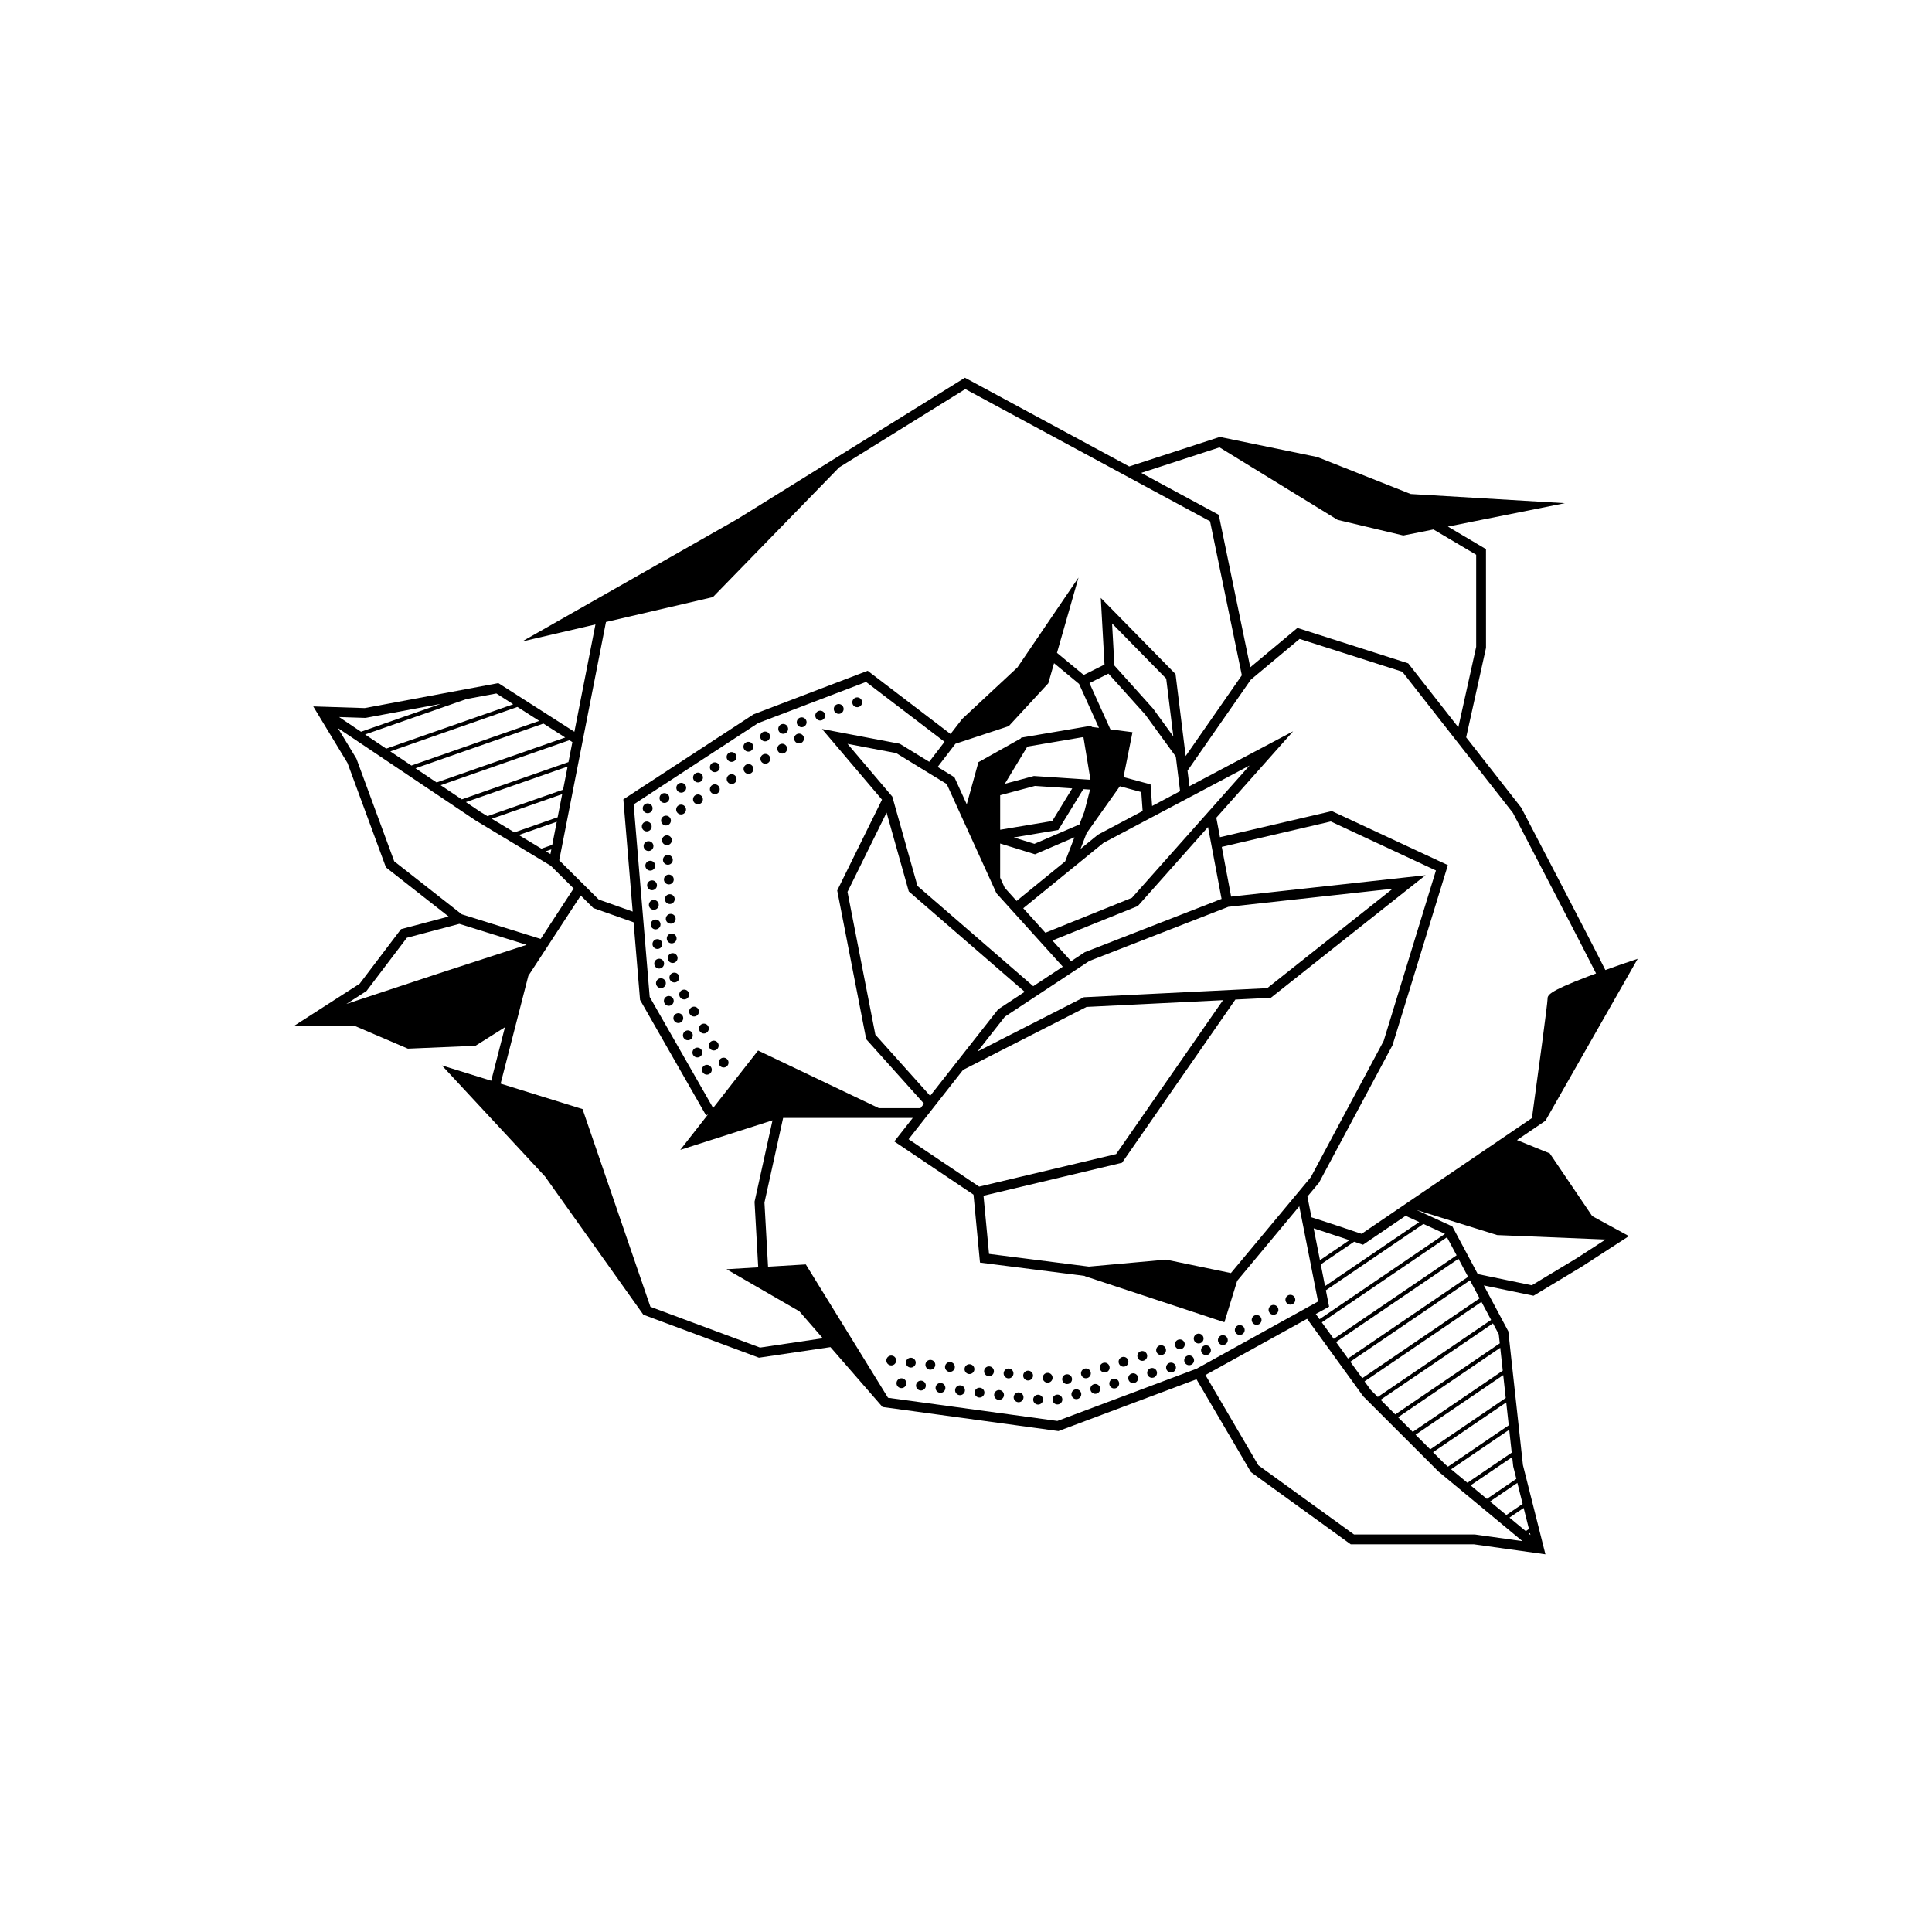 <?xml version="1.0" encoding="UTF-8"?>
<!-- Uploaded to: SVG Repo, www.svgrepo.com, Generator: SVG Repo Mixer Tools -->
<svg fill="#000000" width="800px" height="800px" version="1.1" viewBox="144 144 512 512" xmlns="http://www.w3.org/2000/svg">
 <g>
  <path d="m554.7 449.66-8.684-3.527 7.535-5.121 24.449-42.918-3.25 1.102c-0.031 0.012-2.324 0.789-5.316 1.871-3.449-6.93-21.414-41.352-22.238-42.926l-0.055-0.105-14.594-18.633 5.227-23.57 0.031-0.141-0.008-26.168-10.098-5.981 31-6.199-40.84-2.426-24.754-9.801-25.836-5.324-24.02 7.824-43.535-23.516-60.391 37.504-56.984 32.402 19.461-4.527-5.582 28.445-20.152-12.891-35.406 6.613-13.648-0.441 9.078 14.992 10.191 27.668 16.605 13.027-12.605 3.34-10.973 14.465-17.316 11.133h15.926l14.176 6.074 17.91-0.762 7.812-4.918-3.644 14.18-13.074-4.062 27.336 29.434 26.059 36.641 30.633 11.391 18.945-2.809 13.805 15.871 46.621 6.379 36.582-13.723 14.422 24.59 26.469 19.148h32.668l18.914 2.644-5.961-23.652-3.875-35.438-6.496-12.168 13.18 2.734 12.969-7.82 12.305-7.988-9.727-5.305zm12.27-47.695c-0.707 0.262-1.426 0.531-2.144 0.805-10.715 4.086-10.715 4.988-10.715 6.027-0.016 1.258-2.449 19.305-4.133 31.496l-45.152 30.684c-3.234-1.09-10.645-3.574-13.266-4.375l-1.082-5.496 2.992-3.59 0.086-0.102 19.484-36.449 14.66-47.691-30.734-14.324-29.66 6.918-0.973-5.16 20.359-22.906-27.477 14.555-0.512-4.125 16.77-24.105 12.934-10.805 27.23 8.699 29.312 37.426c6.777 13.012 19.098 36.688 22.02 42.52zm-59.715 110.38-1.637-2.258 30.984-21.078 2.551 4.781-30.027 20.426zm-2.25-3.106-3.164-4.367 31.711-21.57 2.551 4.781zm-3.773-5.211-3.164-4.367 32.441-22.066 2.551 4.781zm-3.773-5.211-3.164-4.367 33.168-22.562 2.551 4.781zm-3.773-5.211-0.992-1.371 3.531-1.953-0.855-4.34 25.848-17.582 5.723 2.625zm1.461-8.777-1.133-5.746 8.84-6.012c0.613 0.207 1.199 0.402 1.75 0.59l0.613 0.207 11.285-7.668 3.606 1.656zm-150.25-62.43-11.91 15.219-16.812-29.422-4.254-51.016 32.969-21.543 28.625-10.918 20.801 15.867-4.066 5.297-7.809-4.781-20.598-3.914 15.895 18.734-11.871 24.07 7.617 39.055 0.07 0.352 15.312 17.082-0.93 1.184h-11.035zm76.91-97.32 1.523-5.324 6.629 5.481 5.273 11.66-1.914-0.246-0.055-0.336-18.621 3.168-0.129 0.215-11.227 6.293-3.086 11.172-3.273-7.188-4.445-2.723 4.715-6.144 14.125-4.668zm15.938-2.562 9.758 10.859 8.098 11.125 1.133 9.168-7.414 3.926-0.41-5.723-7.168-1.934 2.379-11.895-5.856-0.754-5.547-12.262zm0.965-13.293 14.344 14.617 1.895 15.328-5.371-7.379-10.246-11.41zm29.016 72.992-36.25 14.125-3.625 2.391-4.957-5.484 22.629-9.129 18.613-20.941zm-77.223 52.188-14.527-16.207-7.383-37.84 10.359-21.004 5.883 20.883 30.719 26.602-6.859 4.523-0.176 0.117zm4.387-82.625 13.098 28.77 0.086 0.184 17.574 19.449-7.832 5.168-30.68-26.57-6.668-23.672-11.863-13.98 12.887 2.449zm45.879 0.594 5.68 1.531 0.359 5.023-11.82 6.262-4.633 3.773 1.609-4.172zm-30.496 26.914-1.223-2.684v-9.059l9.227 2.856 10.461-4.504-2.461 6.383-12.871 10.48zm7.988-27.008 9.891 0.656-5.297 8.645-13.801 2.312v-9.152zm13.102 6.812-1.312 3.402-11.922 5.133-5.473-1.691 11.797-1.98 6.633-10.824 1.793 0.117zm-13.363-9.441-7.715 2.066 5.969-9.863 14.863-2.527 1.863 11.32zm-7.691 63.773 22.371-14.754 36.84-14.352 43.551-4.789-33.254 26.344-48.566 2.402-28.191 14.379zm33.672-31.496-22.949 9.262-5.867-6.496 21.27-17.32 38.711-20.504zm-44.758 45.602 32.715-16.684 36.168-1.789-28.324 40.789-36.297 8.625-18.699-12.562zm41.645 24.734 0.484-0.117 30.035-43.254 9.391-0.465 41.004-32.484-51.52 5.668-2.481-13.172 28.895-6.738 27.863 12.988-13.859 45.172-19.301 36.102-21.176 25.414-17.172-3.562-20.477 1.848-26.453-3.367-1.465-15.414zm51.266 17.258c2.269 0.73 6.094 2 9.484 3.133l-7.816 5.316zm-24.949-206.96 31.309 19.215 17.391 4.133 8-1.598 11.316 6.703v24.395l-4.731 21.34-13.035-16.641-0.246-0.316-29.359-9.383-12.496 10.438-8.348-40.414-20.562-11.105zm-134.26 39.68 33.465-34.375 33.422-20.754 64.863 35.035 8.426 40.809-14.887 21.402-2.684-21.719-19.809-20.184 0.984 17.664-5.508 2.754-7.086-5.859 5.703-19.957-16.195 23.832-14.625 13.629-3.09 4-21.961-16.754-30.242 11.535-34.508 22.547 2.477 29.734-9-3.188-10.473-10.398 12.391-63.16zm-43.059 68.105-1.23-0.738 1.473-0.516zm-42.434-27.219 33.691-11.777 5.773 3.691-33.871 11.836zm40.578-7.371 5.773 3.691-34.082 11.91-5.594-3.754zm6.887 4.406 0.789 0.504-1.039 5.293-28.273 9.883-5.594-3.754zm-0.477 6.984-1.203 6.129-20.043 7.008-1.754-1.059-3.957-2.656zm-1.438 7.312-1.203 6.129-11.457 4.004-5.996-3.613zm-1.434 7.316-1.203 6.129-2.867 1.004-5.996-3.613zm-11.543-31.137-33.656 11.762-5.594-3.754 26.852-9.387 7.934-1.48zm-39.137 3.617 19.953-3.727-21.148 7.394-5.801-3.891zm-2.414 10.801-4.914-8.113 36.449 24.457 19.988 12.055 6.039 6-8.734 13.375-20.914-6.527-17.895-14.039zm22.117 56.816-24.781 8.191 5.328-3.426 10.711-14.117 13.902-3.684 17.82 5.559zm84.844 99.254-29.051-10.805-17.984-52.402-21.711-6.746 7.344-28.57 13.891-21.273 3.344 3.32 10.656 3.773 1.715 20.559 17.504 30.629 0.527-0.301-7.375 9.422 24.449-7.836-4.762 21.59 0.973 17.363-8.402 0.508 19.309 11.16 6.207 7.137zm78.793 19.445-44.875-6.141-21.785-35.344-10.008 0.605-0.953-16.992 4.949-22.434h34.355l-4.894 6.231 20.992 14.102 1.715 18.004 27.766 3.531-0.016 0.051 37.02 12.23 3.391-10.984 16.457-19.75 4.977 25.234-32.191 17.809zm110.62 30.082h-32.004l-25.344-18.332-14.031-23.922 26.945-14.895 14.809 20.449 0.059 0.082 19.926 19.918 22.27 18.465-12.543-1.754zm10.191-18.031 0.828 3.289-7.809 5.312-4.32-3.582 11.027-7.504zm4.16 17.84 0.273-0.188 0.133 0.523zm-0.836-0.695-4.32-3.582 3.758-2.559 1.398 5.566zm-5.152-4.273-4.32-3.582 7.242-4.93 1.398 5.566zm-10.312-8.543-4.316-3.582 15.391-10.469 0.664 6.066zm-5.152-4.273-0.734-0.609-3.219-3.219 19.391-13.191 0.664 6.066zm-4.707-4.578-3.883-3.879 23.23-15.801 0.664 6.066zm-4.629-4.629-3.883-3.879 27.07-18.414 0.664 6.066zm23.059-23.465-27.691 18.836-3.883-3.879 29.77-20.25 1.539 2.883zm20.543-22.656-12.059 7.269-14.305-2.969-6.746-12.637-9.504-4.363 21.383 6.66 28.727 1.176z"/>
  <path d="m317.39 385.1c0.719-0.066 1.246-0.699 1.176-1.418-0.062-0.715-0.699-1.246-1.414-1.176-0.719 0.062-1.246 0.699-1.184 1.414 0.062 0.676 0.629 1.188 1.297 1.188 0.043-0.004 0.082-0.004 0.125-0.008z"/>
  <path d="m328.98 351.35c0.23 0 0.461-0.062 0.676-0.191 0.613-0.375 0.809-1.176 0.434-1.793-0.375-0.609-1.176-0.809-1.793-0.426-0.613 0.375-0.809 1.172-0.434 1.789 0.25 0.398 0.68 0.621 1.117 0.621z"/>
  <path d="m337.87 345.91c0.23 0 0.461-0.062 0.676-0.191 0.613-0.375 0.809-1.176 0.434-1.789-0.375-0.613-1.176-0.809-1.793-0.434s-0.809 1.176-0.434 1.793c0.25 0.402 0.68 0.621 1.117 0.621z"/>
  <path d="m327.43 417.74c-0.348-0.629-1.141-0.859-1.77-0.512-0.629 0.348-0.859 1.141-0.512 1.773 0.238 0.426 0.684 0.672 1.141 0.672 0.215 0 0.426-0.051 0.629-0.16 0.633-0.348 0.855-1.141 0.512-1.773z"/>
  <path d="m329.95 422.3c-0.348-0.629-1.141-0.859-1.77-0.512-0.629 0.348-0.859 1.141-0.512 1.773 0.238 0.434 0.684 0.672 1.141 0.672 0.215 0 0.434-0.051 0.629-0.16 0.629-0.352 0.859-1.145 0.512-1.773z"/>
  <path d="m371.17 331.42c0.145 0 0.297-0.027 0.445-0.078 0.676-0.238 1.027-0.992 0.781-1.664-0.238-0.684-0.992-1.031-1.66-0.789-0.68 0.238-1.031 0.992-0.789 1.668 0.188 0.535 0.691 0.863 1.223 0.863z"/>
  <path d="m342.32 343.19c0.23 0 0.465-0.062 0.68-0.191 0.613-0.375 0.809-1.176 0.434-1.789-0.375-0.613-1.176-0.809-1.793-0.434-0.609 0.375-0.809 1.176-0.426 1.793 0.238 0.402 0.668 0.621 1.105 0.621z"/>
  <path d="m330.7 426.35c-0.629 0.348-0.859 1.141-0.504 1.773 0.234 0.426 0.676 0.672 1.133 0.672 0.215 0 0.434-0.051 0.633-0.16 0.629-0.348 0.859-1.141 0.512-1.773-0.352-0.629-1.145-0.859-1.773-0.512z"/>
  <path d="m324.9 413.18c-0.348-0.629-1.141-0.859-1.773-0.512-0.625 0.348-0.855 1.141-0.508 1.773 0.234 0.434 0.684 0.672 1.141 0.672 0.215 0 0.426-0.051 0.625-0.16 0.633-0.352 0.867-1.141 0.516-1.773z"/>
  <path d="m318.33 395.48c0.719-0.066 1.246-0.699 1.184-1.418-0.07-0.715-0.699-1.246-1.418-1.176-0.715 0.062-1.246 0.699-1.176 1.41 0.059 0.68 0.633 1.188 1.293 1.188 0.035 0 0.074-0.004 0.117-0.004z"/>
  <path d="m322.38 408.62c-0.348-0.629-1.141-0.859-1.773-0.512-0.629 0.348-0.852 1.141-0.504 1.773 0.234 0.434 0.684 0.672 1.141 0.672 0.211 0 0.426-0.051 0.625-0.16 0.633-0.352 0.863-1.145 0.512-1.773z"/>
  <path d="m317.86 390.29c0.715-0.066 1.246-0.699 1.176-1.418-0.062-0.715-0.699-1.246-1.41-1.176-0.719 0.062-1.246 0.699-1.18 1.414 0.059 0.676 0.625 1.188 1.293 1.188 0.043-0.004 0.082-0.008 0.121-0.008z"/>
  <path d="m320.45 404.44c-0.066-0.719-0.699-1.246-1.418-1.184-0.715 0.066-1.246 0.699-1.176 1.418 0.062 0.676 0.629 1.184 1.293 1.184 0.043 0 0.086 0 0.121-0.004 0.715-0.062 1.238-0.699 1.18-1.414z"/>
  <path d="m318.8 400.67c0.719-0.066 1.246-0.699 1.184-1.418-0.066-0.715-0.699-1.246-1.418-1.176-0.715 0.062-1.246 0.699-1.176 1.414 0.059 0.676 0.629 1.188 1.293 1.188 0.035-0.004 0.078-0.008 0.117-0.008z"/>
  <path d="m315.98 369.52c0.719-0.062 1.246-0.699 1.184-1.418-0.062-0.715-0.699-1.242-1.418-1.176-0.715 0.062-1.242 0.699-1.176 1.414 0.062 0.676 0.629 1.188 1.293 1.188 0.039 0 0.082 0 0.117-0.008z"/>
  <path d="m315.51 364.33c0.719-0.062 1.246-0.699 1.184-1.414-0.066-0.719-0.699-1.246-1.418-1.184-0.715 0.07-1.246 0.699-1.176 1.418 0.062 0.672 0.629 1.184 1.293 1.184 0.039 0.004 0.082 0.004 0.117-0.004z"/>
  <path d="m316.45 374.71c0.715-0.062 1.246-0.699 1.176-1.418-0.062-0.715-0.699-1.238-1.414-1.176-0.719 0.062-1.246 0.699-1.184 1.414 0.062 0.68 0.629 1.188 1.297 1.188 0.043 0 0.086 0 0.125-0.008z"/>
  <path d="m324.54 354.07c0.23 0 0.465-0.062 0.68-0.191 0.613-0.375 0.809-1.176 0.434-1.793-0.375-0.613-1.176-0.809-1.793-0.434-0.613 0.375-0.809 1.176-0.434 1.793 0.246 0.398 0.676 0.625 1.113 0.625z"/>
  <path d="m315.64 359.51c0.227 0 0.461-0.059 0.676-0.188 0.613-0.375 0.809-1.18 0.434-1.793-0.375-0.613-1.176-0.809-1.793-0.434-0.613 0.375-0.809 1.176-0.434 1.793 0.242 0.402 0.676 0.621 1.117 0.621z"/>
  <path d="m320.09 356.79c0.23 0 0.465-0.062 0.676-0.191 0.617-0.375 0.809-1.176 0.434-1.793-0.375-0.613-1.176-0.809-1.793-0.434-0.613 0.375-0.809 1.176-0.434 1.793 0.246 0.402 0.676 0.625 1.117 0.625z"/>
  <path d="m316.92 379.91c0.715-0.07 1.246-0.699 1.176-1.418-0.062-0.715-0.699-1.238-1.414-1.176-0.719 0.062-1.246 0.699-1.184 1.414 0.062 0.676 0.629 1.188 1.297 1.188 0.043-0.004 0.086-0.004 0.125-0.008z"/>
  <path d="m351.11 335.93c-0.68 0.246-1.027 0.992-0.789 1.668 0.195 0.531 0.695 0.867 1.23 0.867 0.145 0 0.293-0.027 0.438-0.078 0.68-0.246 1.035-0.992 0.789-1.668-0.246-0.676-0.992-1.027-1.668-0.789z"/>
  <path d="m346.76 340.47c0.23 0 0.469-0.062 0.676-0.191 0.613-0.375 0.809-1.172 0.434-1.789-0.379-0.613-1.18-0.809-1.793-0.434s-0.809 1.18-0.434 1.793c0.25 0.402 0.68 0.621 1.117 0.621z"/>
  <path d="m362.59 333.2c-0.246-0.68-0.992-1.031-1.668-0.789-0.68 0.246-1.027 0.992-0.781 1.668 0.188 0.531 0.688 0.863 1.227 0.863 0.145 0 0.293-0.027 0.438-0.078 0.672-0.242 1.027-0.988 0.785-1.664z"/>
  <path d="m356.01 334.18c-0.68 0.246-1.027 0.992-0.789 1.668 0.195 0.531 0.695 0.867 1.23 0.867 0.145 0 0.293-0.027 0.438-0.078 0.68-0.246 1.031-0.992 0.789-1.668-0.242-0.68-0.988-1.031-1.668-0.789z"/>
  <path d="m366.27 333.18c0.145 0 0.293-0.027 0.438-0.074 0.676-0.246 1.031-0.992 0.785-1.668-0.246-0.68-0.992-1.031-1.668-0.789-0.68 0.246-1.027 0.992-0.781 1.668 0.188 0.535 0.688 0.863 1.227 0.863z"/>
  <path d="m333.43 348.63c0.23 0 0.465-0.062 0.68-0.191 0.613-0.375 0.809-1.176 0.434-1.789-0.375-0.613-1.176-0.809-1.793-0.434-0.613 0.375-0.809 1.176-0.426 1.789 0.238 0.398 0.668 0.625 1.105 0.625z"/>
  <path d="m335.11 424.47c-0.621 0.359-0.832 1.156-0.473 1.781 0.246 0.418 0.684 0.645 1.129 0.645 0.219 0 0.449-0.051 0.652-0.172 0.621-0.359 0.836-1.156 0.477-1.781-0.363-0.617-1.16-0.832-1.785-0.473z"/>
  <path d="m321.19 375.78c-0.719 0.035-1.277 0.645-1.242 1.363 0.035 0.699 0.609 1.242 1.305 1.242 0.02 0 0.043 0 0.062-0.004 0.719-0.031 1.27-0.645 1.234-1.359-0.031-0.719-0.641-1.277-1.359-1.242z"/>
  <path d="m320.93 370.57c-0.719 0.035-1.27 0.645-1.234 1.367 0.031 0.699 0.609 1.238 1.301 1.238h0.066c0.715-0.035 1.27-0.645 1.234-1.363-0.039-0.719-0.648-1.27-1.367-1.242z"/>
  <path d="m321.69 386.19c-0.719 0.035-1.27 0.645-1.242 1.363 0.035 0.691 0.609 1.234 1.305 1.234h0.062c0.719-0.035 1.27-0.645 1.234-1.363-0.027-0.719-0.637-1.27-1.359-1.234z"/>
  <path d="m320.68 365.37c-0.719 0.035-1.277 0.645-1.242 1.363 0.035 0.699 0.609 1.238 1.305 1.238h0.062c0.719-0.035 1.273-0.645 1.234-1.363-0.027-0.719-0.645-1.27-1.359-1.238z"/>
  <path d="m332.5 419.96c-0.625 0.359-0.832 1.156-0.473 1.777 0.238 0.418 0.676 0.652 1.129 0.652 0.219 0 0.445-0.059 0.652-0.172 0.621-0.363 0.832-1.164 0.473-1.781-0.363-0.629-1.164-0.836-1.781-0.477z"/>
  <path d="m322.71 404.36c0.223 0 0.445-0.059 0.648-0.172 0.625-0.363 0.84-1.164 0.477-1.781-0.359-0.625-1.156-0.836-1.777-0.477-0.625 0.359-0.836 1.156-0.477 1.777 0.238 0.418 0.68 0.652 1.129 0.652z"/>
  <path d="m320.43 360.16c-0.719 0.031-1.27 0.645-1.234 1.359 0.031 0.699 0.609 1.242 1.297 1.242h0.062c0.719-0.035 1.277-0.645 1.238-1.363-0.031-0.723-0.645-1.273-1.363-1.238z"/>
  <path d="m321.44 380.98c-0.719 0.035-1.27 0.645-1.234 1.363 0.031 0.695 0.602 1.234 1.297 1.234h0.066c0.715-0.031 1.273-0.645 1.234-1.363-0.035-0.711-0.645-1.27-1.363-1.234z"/>
  <path d="m328.97 357.14c0.23 0 0.457-0.059 0.668-0.188 0.621-0.371 0.816-1.172 0.445-1.789-0.375-0.613-1.172-0.812-1.793-0.441-0.613 0.371-0.812 1.172-0.441 1.789 0.246 0.406 0.68 0.629 1.121 0.629z"/>
  <path d="m327.93 413.38c0.219 0 0.449-0.059 0.652-0.176 0.621-0.359 0.832-1.156 0.473-1.781-0.359-0.621-1.156-0.836-1.781-0.477-0.621 0.367-0.832 1.156-0.473 1.781 0.246 0.418 0.684 0.652 1.129 0.652z"/>
  <path d="m329.41 417.23c0.246 0.418 0.684 0.652 1.133 0.652 0.223 0 0.445-0.059 0.648-0.18 0.625-0.359 0.836-1.156 0.477-1.781-0.359-0.621-1.156-0.832-1.785-0.473-0.617 0.363-0.832 1.16-0.473 1.781z"/>
  <path d="m324.66 406.43c-0.625 0.359-0.832 1.156-0.477 1.781 0.238 0.418 0.68 0.645 1.133 0.645 0.219 0 0.441-0.059 0.652-0.172 0.621-0.363 0.832-1.16 0.473-1.781-0.363-0.617-1.16-0.832-1.781-0.473z"/>
  <path d="m322.26 399.2h0.062c0.719-0.035 1.27-0.645 1.242-1.363-0.035-0.719-0.645-1.273-1.363-1.242-0.719 0.035-1.27 0.645-1.242 1.367 0.035 0.699 0.605 1.238 1.301 1.238z"/>
  <path d="m324.5 359.84c0.23 0 0.457-0.062 0.668-0.188 0.621-0.371 0.816-1.172 0.445-1.789-0.371-0.613-1.172-0.812-1.785-0.441-0.621 0.371-0.82 1.172-0.449 1.789 0.242 0.406 0.676 0.629 1.121 0.629z"/>
  <path d="m322.07 394c0.719-0.035 1.27-0.645 1.234-1.363-0.031-0.719-0.648-1.27-1.363-1.234-0.719 0.031-1.273 0.645-1.234 1.359 0.031 0.699 0.609 1.238 1.297 1.238h0.066z"/>
  <path d="m332.76 352.04c-0.613 0.371-0.812 1.172-0.441 1.789 0.246 0.406 0.68 0.629 1.117 0.629 0.23 0 0.461-0.059 0.672-0.184 0.613-0.375 0.812-1.172 0.441-1.793-0.371-0.613-1.176-0.812-1.789-0.441z"/>
  <path d="m350.62 341.29c-0.613 0.371-0.816 1.172-0.441 1.789 0.246 0.406 0.672 0.629 1.113 0.629 0.23 0 0.457-0.062 0.672-0.188 0.613-0.371 0.812-1.172 0.441-1.789-0.367-0.613-1.168-0.812-1.785-0.441z"/>
  <path d="m346.15 343.98c-0.613 0.371-0.812 1.168-0.441 1.789 0.246 0.406 0.676 0.629 1.113 0.629 0.23 0 0.465-0.062 0.672-0.188 0.613-0.371 0.82-1.172 0.445-1.789-0.371-0.613-1.176-0.816-1.789-0.441z"/>
  <path d="m355.09 338.6c-0.621 0.371-0.816 1.172-0.449 1.789 0.246 0.406 0.68 0.629 1.121 0.629 0.23 0 0.457-0.059 0.672-0.188 0.613-0.371 0.812-1.168 0.441-1.789-0.367-0.613-1.172-0.812-1.785-0.441z"/>
  <path d="m337.22 349.35c-0.613 0.371-0.816 1.172-0.441 1.789 0.246 0.406 0.672 0.637 1.113 0.637 0.23 0 0.461-0.062 0.672-0.188 0.613-0.375 0.812-1.172 0.441-1.789-0.367-0.621-1.168-0.82-1.785-0.449z"/>
  <path d="m341.69 346.67c-0.621 0.371-0.816 1.168-0.445 1.789 0.246 0.406 0.68 0.633 1.121 0.633 0.23 0 0.457-0.062 0.664-0.188 0.621-0.371 0.816-1.172 0.449-1.789-0.379-0.625-1.176-0.824-1.789-0.445z"/>
  <path d="m383.04 509.27c-0.715-0.082-1.359 0.422-1.449 1.137-0.082 0.715 0.422 1.363 1.141 1.449 0.051 0.012 0.105 0.012 0.156 0.012 0.652 0 1.211-0.484 1.293-1.148 0.086-0.715-0.426-1.359-1.141-1.449z"/>
  <path d="m388.21 509.9c-0.715-0.09-1.359 0.422-1.449 1.137-0.082 0.715 0.422 1.359 1.137 1.449 0.051 0.004 0.105 0.012 0.156 0.012 0.648 0 1.215-0.488 1.293-1.145 0.09-0.723-0.422-1.371-1.137-1.453z"/>
  <path d="m443.95 507.99c-0.695 0.191-1.102 0.918-0.902 1.605 0.164 0.578 0.684 0.953 1.258 0.953 0.113 0 0.234-0.016 0.348-0.051 0.695-0.191 1.102-0.91 0.902-1.605-0.195-0.695-0.914-1.098-1.605-0.902z"/>
  <path d="m433.91 510.82c-0.695 0.199-1.102 0.918-0.902 1.609 0.16 0.574 0.684 0.949 1.25 0.949 0.117 0 0.234-0.016 0.352-0.047 0.695-0.199 1.098-0.918 0.902-1.609-0.191-0.695-0.914-1.098-1.602-0.902z"/>
  <path d="m472.55 497.78c0.23 0 0.457-0.062 0.668-0.188 0.621-0.371 0.816-1.168 0.453-1.789-0.371-0.613-1.172-0.816-1.789-0.449-0.621 0.371-0.816 1.168-0.449 1.789 0.242 0.406 0.676 0.637 1.117 0.637z"/>
  <path d="m477.02 495.1c0.223 0 0.461-0.059 0.668-0.184 0.613-0.371 0.82-1.168 0.449-1.789s-1.172-0.816-1.789-0.449c-0.621 0.371-0.816 1.168-0.445 1.789 0.242 0.406 0.668 0.633 1.117 0.633z"/>
  <path d="m468.07 500.45c0.23 0 0.457-0.059 0.668-0.188 0.621-0.371 0.816-1.168 0.449-1.781-0.363-0.621-1.168-0.824-1.785-0.453-0.621 0.371-0.824 1.172-0.453 1.789 0.246 0.402 0.68 0.633 1.121 0.633z"/>
  <path d="m485.96 489.75c0.23 0 0.457-0.062 0.668-0.188 0.621-0.363 0.816-1.168 0.445-1.789-0.371-0.613-1.168-0.816-1.785-0.449-0.613 0.371-0.82 1.168-0.449 1.789 0.25 0.41 0.68 0.637 1.121 0.637z"/>
  <path d="m481.49 492.43c0.223 0 0.461-0.059 0.668-0.184 0.613-0.371 0.816-1.172 0.449-1.789-0.371-0.621-1.168-0.82-1.789-0.453-0.613 0.371-0.816 1.172-0.445 1.789 0.242 0.41 0.676 0.637 1.117 0.637z"/>
  <path d="m462.48 502.49c0.246 0.41 0.68 0.637 1.121 0.637 0.23 0 0.457-0.059 0.668-0.184 0.621-0.371 0.816-1.172 0.445-1.789-0.371-0.621-1.168-0.816-1.785-0.445-0.617 0.363-0.82 1.168-0.449 1.781z"/>
  <path d="m448.96 506.58c-0.695 0.191-1.094 0.918-0.898 1.605 0.16 0.574 0.684 0.953 1.25 0.953 0.121 0 0.234-0.016 0.355-0.051 0.691-0.191 1.094-0.91 0.902-1.605-0.195-0.695-0.914-1.102-1.609-0.902z"/>
  <path d="m408.91 512.39c-0.715-0.09-1.359 0.422-1.449 1.137-0.086 0.715 0.426 1.367 1.141 1.449 0.051 0.004 0.105 0.012 0.156 0.012 0.645 0 1.207-0.484 1.293-1.148 0.086-0.723-0.422-1.367-1.141-1.449z"/>
  <path d="m453.98 505.16c-0.695 0.191-1.094 0.918-0.902 1.605 0.16 0.578 0.688 0.953 1.254 0.953 0.113 0 0.234-0.016 0.352-0.051 0.691-0.191 1.098-0.914 0.902-1.605-0.191-0.691-0.91-1.094-1.605-0.902z"/>
  <path d="m403.73 511.77c-0.707-0.082-1.359 0.422-1.449 1.137-0.082 0.715 0.426 1.363 1.141 1.449 0.051 0.012 0.105 0.012 0.156 0.012 0.648 0 1.215-0.484 1.293-1.145 0.086-0.719-0.418-1.367-1.141-1.453z"/>
  <path d="m458.46 503.38c-0.613 0.371-0.816 1.168-0.445 1.789 0.246 0.406 0.676 0.629 1.121 0.629 0.223 0 0.461-0.059 0.668-0.184 0.613-0.371 0.82-1.168 0.449-1.789-0.379-0.617-1.172-0.816-1.793-0.445z"/>
  <path d="m393.39 510.52c-0.715-0.082-1.363 0.422-1.449 1.137-0.09 0.715 0.422 1.363 1.137 1.449 0.051 0.012 0.109 0.012 0.16 0.012 0.648 0 1.211-0.484 1.285-1.148 0.094-0.715-0.418-1.363-1.133-1.449z"/>
  <path d="m414.09 513.01c-0.715-0.082-1.359 0.422-1.449 1.137-0.086 0.715 0.422 1.363 1.141 1.449 0.051 0.012 0.105 0.012 0.156 0.012 0.645 0 1.207-0.484 1.293-1.148 0.086-0.715-0.426-1.359-1.141-1.449z"/>
  <path d="m398.57 511.14c-0.715-0.09-1.363 0.422-1.449 1.137-0.09 0.715 0.422 1.359 1.137 1.449 0.051 0.004 0.105 0.012 0.156 0.012 0.648 0 1.215-0.484 1.293-1.145 0.082-0.727-0.422-1.371-1.137-1.453z"/>
  <path d="m438.93 509.4c-0.695 0.199-1.094 0.918-0.902 1.609 0.16 0.574 0.688 0.949 1.258 0.949 0.113 0 0.234-0.016 0.352-0.051 0.695-0.191 1.094-0.91 0.902-1.605-0.195-0.695-0.918-1.094-1.609-0.902z"/>
  <path d="m428.89 512.23c-0.695 0.199-1.094 0.918-0.902 1.609 0.16 0.574 0.688 0.949 1.258 0.949 0.113 0 0.234-0.016 0.352-0.051 0.695-0.191 1.094-0.914 0.902-1.605-0.199-0.691-0.918-1.094-1.609-0.902z"/>
  <path d="m423.88 513.64c-0.691 0.199-1.098 0.918-0.902 1.609 0.16 0.574 0.684 0.949 1.25 0.949 0.113 0 0.234-0.016 0.355-0.047 0.695-0.199 1.094-0.918 0.902-1.609-0.191-0.695-0.91-1.098-1.605-0.902z"/>
  <path d="m419.26 513.63c-0.715-0.09-1.359 0.422-1.449 1.137-0.082 0.715 0.422 1.359 1.137 1.449 0.051 0.004 0.105 0.012 0.156 0.012 0.652 0 1.215-0.484 1.293-1.145 0.09-0.723-0.422-1.367-1.137-1.453z"/>
  <path d="m442.98 504.5c-0.215-0.688-0.938-1.074-1.625-0.859-0.688 0.207-1.074 0.938-0.859 1.625 0.172 0.559 0.684 0.918 1.242 0.922 0.129 0 0.262-0.02 0.383-0.062 0.688-0.207 1.074-0.938 0.859-1.625z"/>
  <path d="m462.04 499.98c0.688-0.215 1.074-0.945 0.859-1.633-0.215-0.688-0.941-1.074-1.625-0.859-0.688 0.215-1.074 0.945-0.859 1.633 0.172 0.559 0.684 0.918 1.242 0.918 0.129-0.004 0.254-0.023 0.383-0.059z"/>
  <path d="m446.33 502.09c-0.688 0.215-1.074 0.941-0.859 1.633 0.172 0.559 0.688 0.918 1.246 0.918 0.125 0 0.254-0.016 0.387-0.059 0.688-0.215 1.066-0.941 0.859-1.625-0.215-0.688-0.945-1.074-1.633-0.867z"/>
  <path d="m457.92 499.88c-0.215-0.688-0.945-1.074-1.633-0.859-0.688 0.215-1.074 0.941-0.859 1.633 0.172 0.559 0.688 0.918 1.246 0.918 0.125 0 0.254-0.016 0.387-0.059 0.684-0.215 1.074-0.949 0.859-1.633z"/>
  <path d="m451.32 500.56c-0.688 0.215-1.074 0.941-0.867 1.633 0.18 0.559 0.695 0.918 1.246 0.918 0.129 0 0.262-0.016 0.387-0.059 0.688-0.215 1.074-0.941 0.859-1.633-0.215-0.684-0.941-1.066-1.625-0.859z"/>
  <path d="m428.04 509.11c-0.215-0.688-0.945-1.074-1.633-0.859s-1.066 0.941-0.859 1.629c0.172 0.559 0.688 0.918 1.246 0.918 0.125 0 0.258-0.02 0.387-0.059 0.688-0.211 1.074-0.941 0.859-1.629z"/>
  <path d="m406.24 506.11c-0.715-0.078-1.359 0.438-1.438 1.152-0.078 0.719 0.438 1.359 1.152 1.438 0.051 0.004 0.098 0.012 0.145 0.012 0.656 0 1.219-0.496 1.293-1.16 0.082-0.719-0.434-1.363-1.152-1.441z"/>
  <path d="m411.42 506.68c-0.715-0.078-1.359 0.438-1.438 1.152-0.078 0.715 0.438 1.359 1.152 1.438 0.051 0.004 0.098 0.012 0.145 0.012 0.656 0 1.219-0.496 1.293-1.164 0.078-0.715-0.434-1.363-1.152-1.438z"/>
  <path d="m416.6 507.25c-0.715-0.078-1.359 0.438-1.438 1.152s0.438 1.359 1.152 1.438c0.051 0.004 0.102 0.004 0.145 0.004 0.656 0 1.219-0.488 1.293-1.156 0.078-0.711-0.438-1.355-1.152-1.438z"/>
  <path d="m401.06 505.54c-0.715-0.078-1.359 0.438-1.438 1.156-0.078 0.715 0.438 1.355 1.152 1.438 0.051 0.004 0.102 0.004 0.145 0.004 0.656 0 1.223-0.496 1.293-1.156 0.082-0.715-0.434-1.359-1.152-1.441z"/>
  <path d="m395.88 504.97c-0.715-0.078-1.355 0.438-1.434 1.152-0.082 0.715 0.434 1.359 1.152 1.438 0.047 0.004 0.094 0.004 0.141 0.004 0.656 0 1.219-0.488 1.293-1.156 0.086-0.719-0.438-1.359-1.152-1.438z"/>
  <path d="m421.78 507.83c-0.715-0.078-1.359 0.438-1.438 1.152-0.078 0.715 0.438 1.359 1.152 1.438 0.051 0.004 0.098 0.004 0.145 0.004 0.656 0 1.219-0.488 1.293-1.156 0.086-0.719-0.438-1.359-1.152-1.438z"/>
  <path d="m385.52 503.82c-0.719-0.078-1.359 0.438-1.438 1.152-0.082 0.715 0.434 1.359 1.152 1.438 0.047 0.008 0.094 0.012 0.141 0.012 0.656 0 1.219-0.496 1.297-1.164 0.078-0.711-0.438-1.359-1.152-1.438z"/>
  <path d="m380.34 503.25c-0.719-0.078-1.359 0.438-1.438 1.152-0.078 0.719 0.434 1.359 1.148 1.438 0.051 0.004 0.098 0.012 0.148 0.012 0.652 0 1.215-0.496 1.293-1.164 0.078-0.711-0.438-1.359-1.152-1.438z"/>
  <path d="m390.7 504.39c-0.719-0.078-1.359 0.438-1.445 1.152-0.078 0.715 0.438 1.359 1.156 1.438 0.047 0.004 0.094 0.004 0.141 0.004 0.656 0 1.219-0.492 1.297-1.156 0.082-0.715-0.43-1.359-1.148-1.438z"/>
  <path d="m438 506.04c-0.215-0.688-0.941-1.074-1.633-0.859-0.688 0.215-1.074 0.938-0.859 1.625 0.172 0.562 0.688 0.922 1.246 0.922 0.125 0 0.258-0.02 0.387-0.062 0.688-0.207 1.07-0.938 0.859-1.625z"/>
  <path d="m433.02 507.57c-0.211-0.688-0.938-1.074-1.625-0.859s-1.074 0.941-0.859 1.629c0.172 0.559 0.688 0.918 1.242 0.918 0.129 0 0.262-0.02 0.387-0.059 0.684-0.211 1.07-0.941 0.855-1.629z"/>
 </g>
</svg>